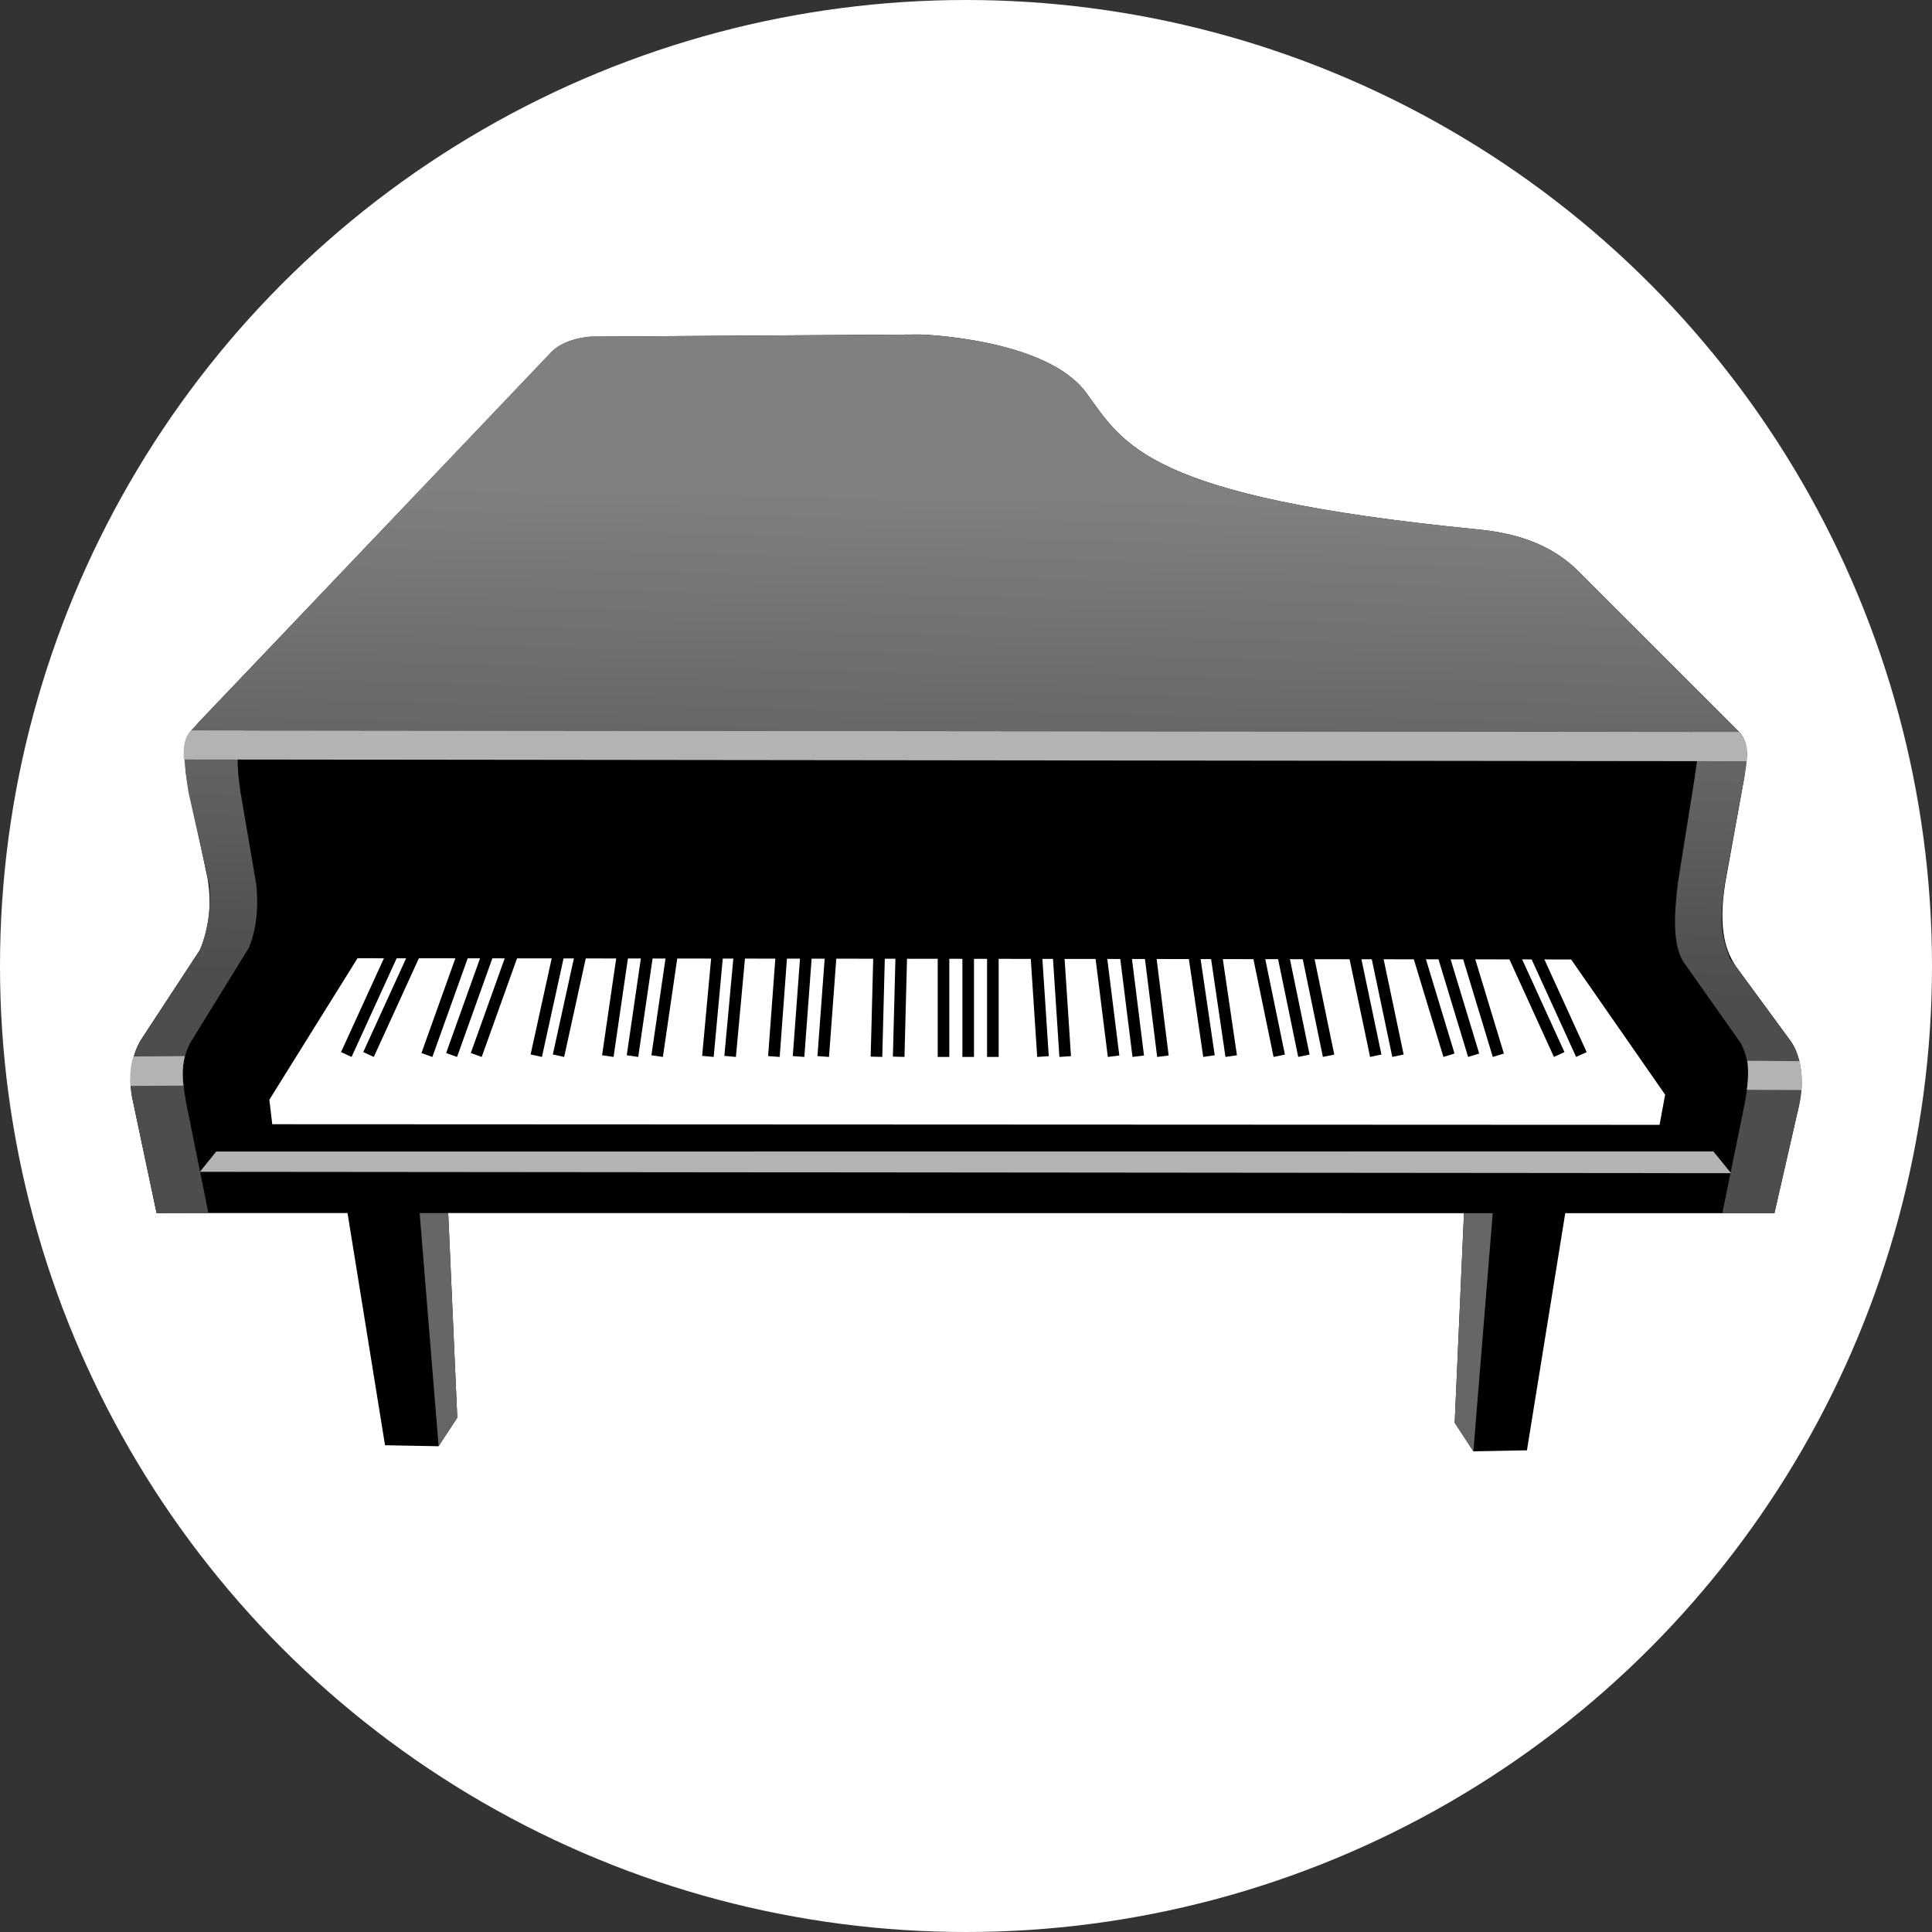 <?xml version="1.0" encoding="UTF-8" standalone="no"?>
<svg xmlns:dc="http://purl.org/dc/elements/1.1/" xmlns:cc="http://creativecommons.org/ns#"
   xmlns:rdf="http://www.w3.org/1999/02/22-rdf-syntax-ns#" xmlns:svg="http://www.w3.org/2000/svg"
   xmlns="http://www.w3.org/2000/svg" xmlns:xlink="http://www.w3.org/1999/xlink"
   xmlns:sodipodi="http://sodipodi.sourceforge.net/DTD/sodipodi-0.dtd"
   xmlns:inkscape="http://www.inkscape.org/namespaces/inkscape" width="512" height="512"
   viewBox="0 0 132.292 132.292" version="1.1" id="svg8" inkscape:version="1.0.1 (3bc2e813f5, 2020-09-07)"
   sodipodi:docname="icon-3.svg" inkscape:export-filename="/home/damien/dev/perso/melodie/public/icon.png"
   inkscape:export-xdpi="96" inkscape:export-ydpi="96">
   <rect x="0" y="0" width="132.292" height="132.292" fill="#333333" stroke="none"/>
   <defs id="defs2">
      <linearGradient inkscape:collect="always" id="linearGradient952">
         <stop style="stop-color:#808080;stop-opacity:1" offset="0" id="stop948" />
         <stop style="stop-color:#4d4d4d;stop-opacity:1" offset="1" id="stop950" />
      </linearGradient>
      <linearGradient inkscape:collect="always" xlink:href="#linearGradient952" id="linearGradient954" x1="192.61"
         y1="164.968" x2="190.425" y2="291.475" gradientUnits="userSpaceOnUse"
         gradientTransform="matrix(0.265,0,0,0.265,1.779,-10.015)" />
   </defs>
   <sodipodi:namedview id="base" pagecolor="#ffffff" bordercolor="#666666" borderopacity="1.0"
      inkscape:pageopacity="0.0" inkscape:pageshadow="2" inkscape:zoom="1.214" inkscape:cx="471.76459"
      inkscape:cy="349.56022" inkscape:document-units="px" inkscape:current-layer="layer2"
      inkscape:document-rotation="0" showgrid="false" units="px" inkscape:pagecheckerboard="true" borderlayer="true"
      objecttolerance="10.5" inkscape:window-width="1920" inkscape:window-height="1080" inkscape:window-x="1920"
      inkscape:window-y="-37" inkscape:window-maximized="1" />
   <g inkscape:groupmode="layer" id="layer3" inkscape:label="Fond" style="display:inline" sodipodi:insensitive="true">
      <circle
         style="display:inline;opacity:1;fill:#ffffff;fill-opacity:1;stroke:none;stroke-width:0.26px;stop-color:#000000"
         id="path956" cx="66.146" cy="66.146" r="66.146" />
   </g>
   <g inkscape:groupmode="layer" id="layer2" inkscape:label="Piano" style="display:inline">
      <path
         style="fill:#000000;stroke:none;stroke-width:0.265px;stroke-linecap:butt;stroke-linejoin:miter;stroke-opacity:1"
         d="m 23.481,81.111 2.884,17.851 3.667,0.068 1.279,-1.959 -0.703,-15.882 z"
         id="path848" sodipodi:nodetypes="cccccc" />
      <path
         style="fill:#000000;stroke:none;stroke-width:0.265px;stroke-linecap:butt;stroke-linejoin:miter;stroke-opacity:1"
         d="m 107.44,81.459 -2.884,17.851 -3.667,0.068 -1.279,-1.959 0.703,-15.882 z"
         id="path848-3" sodipodi:nodetypes="cccccc" />
      <path
         style="display:inline;fill:#666666;stroke:none;stroke-width:0.265px;stroke-linecap:butt;stroke-linejoin:miter;stroke-opacity:1"
         d="m 30.608,81.189 -1.899,1.554 1.324,16.286 1.279,-1.959 z" id="path867"
         sodipodi:nodetypes="ccccc" />
      <path
         style="display:inline;fill:#666666;stroke:none;stroke-width:0.265px;stroke-linecap:butt;stroke-linejoin:miter;stroke-opacity:1"
         d="m 100.313,81.537 1.899,1.554 -1.324,16.286 -1.279,-1.959 z" id="path867-6"
         sodipodi:nodetypes="ccccc" />
      <path
         style="fill:#000000;fill-opacity:1;stroke:none;stroke-width:0.265px;stroke-linecap:butt;stroke-linejoin:miter;stroke-opacity:1"
         d="m 10.72,83.061 110.781,0.013 1.553,-6.8 c 0,0 0.893,-3.081 -0.436,-4.981 l -3.732,-5.088 c -0.644,-0.959 -1.282,-2.435 -0.752,-5.756 l 1.302,-7.195 c 0.086,-1.033 0.499,-2.174 -0.345,-3.133 L 108.219,39.256 c -2.258,-2.34 -5.141,-2.822 -7.19,-3.023 C 78.459,34.01 76.96,30.425 74.381,26.9 71.639,23.151 63,22.904 63,22.904 l -22.53,0.148 c 0,0 -1.885,0.074 -2.845,1.213 L 13.727,49.329 c -1.205,1.216 -1.245,2.889 -0.727,5.079 l 1.224,5.786 c 0.326,2.012 -0.024,3.687 -0.54,4.861 l -4.081,6.224 c 0,0 -1.068,1.775 -0.495,4.151 z"
         id="path865" sodipodi:nodetypes="cccccccccsscccccccccc" />
      <path id="path884"
         style="display:inline;fill:url(#linearGradient954);fill-opacity:1;stroke:none;stroke-width:0.265px;stroke-linecap:butt;stroke-linejoin:miter;stroke-opacity:1"
         d="m 63,22.904 -22.53,0.148 c 0,0 -1.905,0.052 -2.864,1.191 L 13.08,50.014 c -0.359,0.57 -0.738,0.702 -0.167,4.272 l 1.42,6.295 c 0.171,1.756 -0.227,3.5 -0.648,4.474 l -4.08,6.224 c -1.111,1.88 -0.496,4.151 -0.496,4.151 l 1.612,7.63 3.544,-0.019 -1.522,-7.547 c -0.288,-1.728 -0.396,-2.715 0.266,-4.057 l 4.035,-6.54 c 0.415,-0.998 0.711,-2.496 0.495,-4.396 L 16.468,54.247 c -0.234,-1.547 -0.349,-3.186 0.194,-4.229 L 119.09,50.121 108.22,39.256 C 105.962,36.916 103.078,36.434 101.029,36.233 78.459,34.01 76.959,30.425 74.381,26.899 71.639,23.151 63,22.904 63,22.904 Z m 56.091,27.217 -3.239,-0.002 c 0.615,0.939 0.367,1.745 0.19,3.125 l -1.148,7.197 c -0.217,1.899 -0.471,4.397 0.536,5.645 l 3.783,5.365 c 0.663,1.342 0.554,2.33 0.266,4.057 l -1.544,7.569 3.566,-0.003 1.722,-7.53 c 0,0 0.609,-2.429 -0.606,-4.251 l -4.166,-5.671 c -0.741,-1.969 -0.639,-2.874 -0.352,-5.101 l 1.336,-7.266 c 0.373,-1.879 0.112,-2.568 -0.345,-3.133 z"
         sodipodi:nodetypes="cccccccccccccccccccssccccccccccccccccc" />
      <path
         style="fill:#ffffff;fill-opacity:1;stroke:none;stroke-width:0.265px;stroke-linecap:butt;stroke-linejoin:miter;stroke-opacity:1"
         d="m 18.643,76.981 -0.2,-1.678 6.038,-9.689 83.1,0.084 6.438,9.26 -0.382,2.064 z"
         id="path924" sodipodi:nodetypes="ccccccc" />
      <path
         style="fill:#b3b3b3;fill-opacity:1;stroke:none;stroke-width:0.268px;stroke-linecap:butt;stroke-linejoin:miter;stroke-opacity:1"
         d="m 14.803,78.851 -1.116,1.388 104.847,0.094 -1.211,-1.491 z" id="path926"
         sodipodi:nodetypes="ccccc" />
      <path id="rect981" style="fill:#b3b3b3;fill-opacity:1;stroke:none;stroke-width:0.265px;stop-color:#000000"
         d="m 9.161,72.342 3.502,-0.026 c 0,0 -0.263,0.839 -0.1,2.022 l -3.635,0.017 c 0,0 -0.105,-1.321 0.233,-2.014 z"
         sodipodi:nodetypes="cccccc" />
      <path id="rect981-5"
         style="display:inline;fill:#b3b3b3;fill-opacity:1;stroke:none;stroke-width:0.265px;stop-color:#000000"
         d="m 123.219,72.662 -3.57,-0.027 c 0,0 0.129,0.806 -0.034,1.989 l 3.743,0.016 c 0,0 0.1,-0.998 -0.139,-1.979 z"
         sodipodi:nodetypes="cccccc" />
      <path id="rect981-6"
         style="display:inline;fill:#b3b3b3;fill-opacity:1;stroke:none;stroke-width:0.265px;stop-color:#000000"
         d="M 13.08,50.014 119.09,50.121 c 0.477,0.621 0.595,0.835 0.507,2.003 L 12.593,52.004 c 0,0 -0.17,-1.351 0.487,-1.989 z"
         sodipodi:nodetypes="cccccc" />
      <path
         style="fill:none;stroke:#000000;stroke-width:0.794;stroke-linecap:butt;stroke-linejoin:miter;stroke-miterlimit:4;stroke-dasharray:none;stroke-opacity:1"
         d="m 61.718,65.35 -0.181,7.011" id="path1056" sodipodi:nodetypes="cc" />
      <path
         style="display:inline;fill:none;stroke:#000000;stroke-width:0.794;stroke-linecap:butt;stroke-linejoin:miter;stroke-miterlimit:4;stroke-dasharray:none;stroke-opacity:1"
         d="m 60.197,65.35 -0.181,7.011" id="path1056-1" sodipodi:nodetypes="cc" />
      <path
         style="display:inline;fill:none;stroke:#000000;stroke-width:0.794;stroke-linecap:butt;stroke-linejoin:miter;stroke-miterlimit:4;stroke-dasharray:none;stroke-opacity:1"
         d="m 64.606,65.099 v 7.273" id="path1056-1-2" />
      <path
         style="display:inline;fill:none;stroke:#000000;stroke-width:0.794;stroke-linecap:butt;stroke-linejoin:miter;stroke-miterlimit:4;stroke-dasharray:none;stroke-opacity:1"
         d="m 66.296,65.099 v 7.273" id="path1056-1-2-7" />
      <path
         style="display:inline;fill:none;stroke:#000000;stroke-width:0.794;stroke-linecap:butt;stroke-linejoin:miter;stroke-miterlimit:4;stroke-dasharray:none;stroke-opacity:1"
         d="m 67.985,65.099 v 7.273" id="path1056-1-2-7-0" />
      <path
         style="display:inline;fill:none;stroke:#000000;stroke-width:0.794;stroke-linecap:butt;stroke-linejoin:miter;stroke-miterlimit:4;stroke-dasharray:none;stroke-opacity:1"
         d="m 50.62,65.56 -0.625,6.776" id="path1056-9" sodipodi:nodetypes="cc" />
      <path
         style="display:inline;fill:none;stroke:#000000;stroke-width:0.794;stroke-linecap:butt;stroke-linejoin:miter;stroke-miterlimit:4;stroke-dasharray:none;stroke-opacity:1"
         d="m 49.099,65.56 -0.625,6.776" id="path1056-1-3" sodipodi:nodetypes="cc" />
      <path
         style="display:inline;fill:none;stroke:#000000;stroke-width:0.794;stroke-linecap:butt;stroke-linejoin:miter;stroke-miterlimit:4;stroke-dasharray:none;stroke-opacity:1"
         d="m 53.508,65.375 -0.516,6.968" id="path1056-1-2-6" sodipodi:nodetypes="cc" />
      <path
         style="display:inline;fill:none;stroke:#000000;stroke-width:0.794;stroke-linecap:butt;stroke-linejoin:miter;stroke-miterlimit:4;stroke-dasharray:none;stroke-opacity:1"
         d="m 55.197,65.375 -0.516,6.968" id="path1056-1-2-7-06" sodipodi:nodetypes="cc" />
      <path
         style="display:inline;fill:none;stroke:#000000;stroke-width:0.794;stroke-linecap:butt;stroke-linejoin:miter;stroke-miterlimit:4;stroke-dasharray:none;stroke-opacity:1"
         d="m 56.886,65.375 -0.516,6.968" id="path1056-1-2-7-0-2" sodipodi:nodetypes="cc" />
      <path
         style="display:inline;fill:none;stroke:#000000;stroke-width:0.794;stroke-linecap:butt;stroke-linejoin:miter;stroke-miterlimit:4;stroke-dasharray:none;stroke-opacity:1"
         d="m 72.489,65.492 0.449,6.854" id="path1056-9-6" sodipodi:nodetypes="cc" />
      <path
         style="display:inline;fill:none;stroke:#000000;stroke-width:0.794;stroke-linecap:butt;stroke-linejoin:miter;stroke-miterlimit:4;stroke-dasharray:none;stroke-opacity:1"
         d="m 70.968,65.492 0.449,6.854" id="path1056-1-3-1" sodipodi:nodetypes="cc" />
      <path
         style="display:inline;fill:none;stroke:#000000;stroke-width:0.794;stroke-linecap:butt;stroke-linejoin:miter;stroke-miterlimit:4;stroke-dasharray:none;stroke-opacity:1"
         d="m 75.377,65.318 0.874,7.005" id="path1056-1-2-6-8" sodipodi:nodetypes="cc" />
      <path
         style="display:inline;fill:none;stroke:#000000;stroke-width:0.794;stroke-linecap:butt;stroke-linejoin:miter;stroke-miterlimit:4;stroke-dasharray:none;stroke-opacity:1"
         d="m 77.067,65.318 0.874,7.005" id="path1056-1-2-7-06-7" sodipodi:nodetypes="cc" />
      <path
         style="display:inline;fill:none;stroke:#000000;stroke-width:0.794;stroke-linecap:butt;stroke-linejoin:miter;stroke-miterlimit:4;stroke-dasharray:none;stroke-opacity:1"
         d="m 78.756,65.318 0.874,7.005" id="path1056-1-2-7-0-2-9" sodipodi:nodetypes="cc" />
      <path
         style="display:inline;fill:none;stroke:#000000;stroke-width:0.794;stroke-linecap:butt;stroke-linejoin:miter;stroke-miterlimit:4;stroke-dasharray:none;stroke-opacity:1"
         d="m 83.286,65.373 1.019,6.942" id="path1056-9-6-2" sodipodi:nodetypes="cc" />
      <path
         style="display:inline;fill:none;stroke:#000000;stroke-width:0.794;stroke-linecap:butt;stroke-linejoin:miter;stroke-miterlimit:4;stroke-dasharray:none;stroke-opacity:1"
         d="m 81.765,65.373 1.019,6.942" id="path1056-1-3-1-0" sodipodi:nodetypes="cc" />
      <path
         style="display:inline;fill:none;stroke:#000000;stroke-width:0.794;stroke-linecap:butt;stroke-linejoin:miter;stroke-miterlimit:4;stroke-dasharray:none;stroke-opacity:1"
         d="m 86.174,65.393 1.421,6.899" id="path1056-1-2-6-8-2" sodipodi:nodetypes="cc" />
      <path
         style="display:inline;fill:none;stroke:#000000;stroke-width:0.794;stroke-linecap:butt;stroke-linejoin:miter;stroke-miterlimit:4;stroke-dasharray:none;stroke-opacity:1"
         d="m 87.863,65.393 1.421,6.899" id="path1056-1-2-7-06-7-3" sodipodi:nodetypes="cc" />
      <path
         style="display:inline;fill:none;stroke:#000000;stroke-width:0.794;stroke-linecap:butt;stroke-linejoin:miter;stroke-miterlimit:4;stroke-dasharray:none;stroke-opacity:1"
         d="m 89.552,65.393 1.421,6.899" id="path1056-1-2-7-0-2-9-7" sodipodi:nodetypes="cc" />
      <path
         style="display:inline;fill:none;stroke:#000000;stroke-width:0.794;stroke-linecap:butt;stroke-linejoin:miter;stroke-miterlimit:4;stroke-dasharray:none;stroke-opacity:1"
         d="m 39.734,65.487 -1.492,6.801" id="path1056-9-6-2-5" sodipodi:nodetypes="cc" />
      <path
         style="display:inline;fill:none;stroke:#000000;stroke-width:0.794;stroke-linecap:butt;stroke-linejoin:miter;stroke-miterlimit:4;stroke-dasharray:none;stroke-opacity:1"
         d="m 38.213,65.487 -1.492,6.801" id="path1056-1-3-1-0-9" sodipodi:nodetypes="cc" />
      <path
         style="display:inline;fill:none;stroke:#000000;stroke-width:0.794;stroke-linecap:butt;stroke-linejoin:miter;stroke-miterlimit:4;stroke-dasharray:none;stroke-opacity:1"
         d="M 42.622,65.442 41.62,72.315" id="path1056-1-2-6-8-2-2" sodipodi:nodetypes="cc" />
      <path
         style="display:inline;fill:none;stroke:#000000;stroke-width:0.794;stroke-linecap:butt;stroke-linejoin:miter;stroke-miterlimit:4;stroke-dasharray:none;stroke-opacity:1"
         d="M 44.311,65.442 43.309,72.315" id="path1056-1-2-7-06-7-3-2" sodipodi:nodetypes="cc" />
      <path
         style="display:inline;fill:none;stroke:#000000;stroke-width:0.794;stroke-linecap:butt;stroke-linejoin:miter;stroke-miterlimit:4;stroke-dasharray:none;stroke-opacity:1"
         d="m 46,65.442 -1.002,6.873" id="path1056-1-2-7-0-2-9-7-8" sodipodi:nodetypes="cc" />
      <path
         style="display:inline;fill:none;stroke:#000000;stroke-width:0.794;stroke-linecap:butt;stroke-linejoin:miter;stroke-miterlimit:4;stroke-dasharray:none;stroke-opacity:1"
         d="m 94.275,65.388 1.45,6.902" id="path1056-9-6-2-5-9" sodipodi:nodetypes="cc" />
      <path
         style="display:inline;fill:none;stroke:#000000;stroke-width:0.794;stroke-linecap:butt;stroke-linejoin:miter;stroke-miterlimit:4;stroke-dasharray:none;stroke-opacity:1"
         d="m 92.754,65.388 1.45,6.902" id="path1056-1-3-1-0-9-7" sodipodi:nodetypes="cc" />
      <path
         style="display:inline;fill:none;stroke:#000000;stroke-width:0.794;stroke-linecap:butt;stroke-linejoin:miter;stroke-miterlimit:4;stroke-dasharray:none;stroke-opacity:1"
         d="m 97.163,65.484 2.055,6.773" id="path1056-1-2-6-8-2-2-3" sodipodi:nodetypes="cc" />
      <path
         style="display:inline;fill:none;stroke:#000000;stroke-width:0.794;stroke-linecap:butt;stroke-linejoin:miter;stroke-miterlimit:4;stroke-dasharray:none;stroke-opacity:1"
         d="m 98.852,65.484 2.055,6.773" id="path1056-1-2-7-06-7-3-2-6" sodipodi:nodetypes="cc" />
      <path
         style="display:inline;fill:none;stroke:#000000;stroke-width:0.794;stroke-linecap:butt;stroke-linejoin:miter;stroke-miterlimit:4;stroke-dasharray:none;stroke-opacity:1"
         d="m 100.542,65.484 2.055,6.773" id="path1056-1-2-7-0-2-9-7-8-1" sodipodi:nodetypes="cc" />
      <path
         style="display:inline;fill:none;stroke:#000000;stroke-width:0.794;stroke-linecap:butt;stroke-linejoin:miter;stroke-miterlimit:4;stroke-dasharray:none;stroke-opacity:1"
         d="m 28.365,65.356 -3.131,6.851" id="path1056-9-6-2-5-9-2" sodipodi:nodetypes="cc" />
      <path
         style="display:inline;fill:none;stroke:#000000;stroke-width:0.794;stroke-linecap:butt;stroke-linejoin:miter;stroke-miterlimit:4;stroke-dasharray:none;stroke-opacity:1"
         d="m 26.844,65.356 -3.131,6.851" id="path1056-1-3-1-0-9-7-9" sodipodi:nodetypes="cc" />
      <path
         style="display:inline;fill:none;stroke:#000000;stroke-width:0.794;stroke-linecap:butt;stroke-linejoin:miter;stroke-miterlimit:4;stroke-dasharray:none;stroke-opacity:1"
         d="m 31.657,65.468 -2.425,6.771" id="path1056-1-2-6-8-2-2-3-3" sodipodi:nodetypes="cc" />
      <path
         style="display:inline;fill:none;stroke:#000000;stroke-width:0.794;stroke-linecap:butt;stroke-linejoin:miter;stroke-miterlimit:4;stroke-dasharray:none;stroke-opacity:1"
         d="m 33.347,65.468 -2.425,6.771" id="path1056-1-2-7-06-7-3-2-6-1" sodipodi:nodetypes="cc" />
      <path
         style="display:inline;fill:none;stroke:#000000;stroke-width:0.794;stroke-linecap:butt;stroke-linejoin:miter;stroke-miterlimit:4;stroke-dasharray:none;stroke-opacity:1"
         d="m 35.036,65.468 -2.425,6.771" id="path1056-1-2-7-0-2-9-7-8-1-9" sodipodi:nodetypes="cc" />
      <path
         style="display:inline;fill:none;stroke:#000000;stroke-width:0.794;stroke-linecap:butt;stroke-linejoin:miter;stroke-miterlimit:4;stroke-dasharray:none;stroke-opacity:1"
         d="m 105.119,65.267 3.166,6.94" id="path1056-9-6-2-5-9-2-4" sodipodi:nodetypes="cc" />
      <path
         style="display:inline;fill:none;stroke:#000000;stroke-width:0.794;stroke-linecap:butt;stroke-linejoin:miter;stroke-miterlimit:4;stroke-dasharray:none;stroke-opacity:1"
         d="m 103.598,65.267 3.166,6.94" id="path1056-1-3-1-0-9-7-9-7" sodipodi:nodetypes="cc" />
   </g>
</svg>